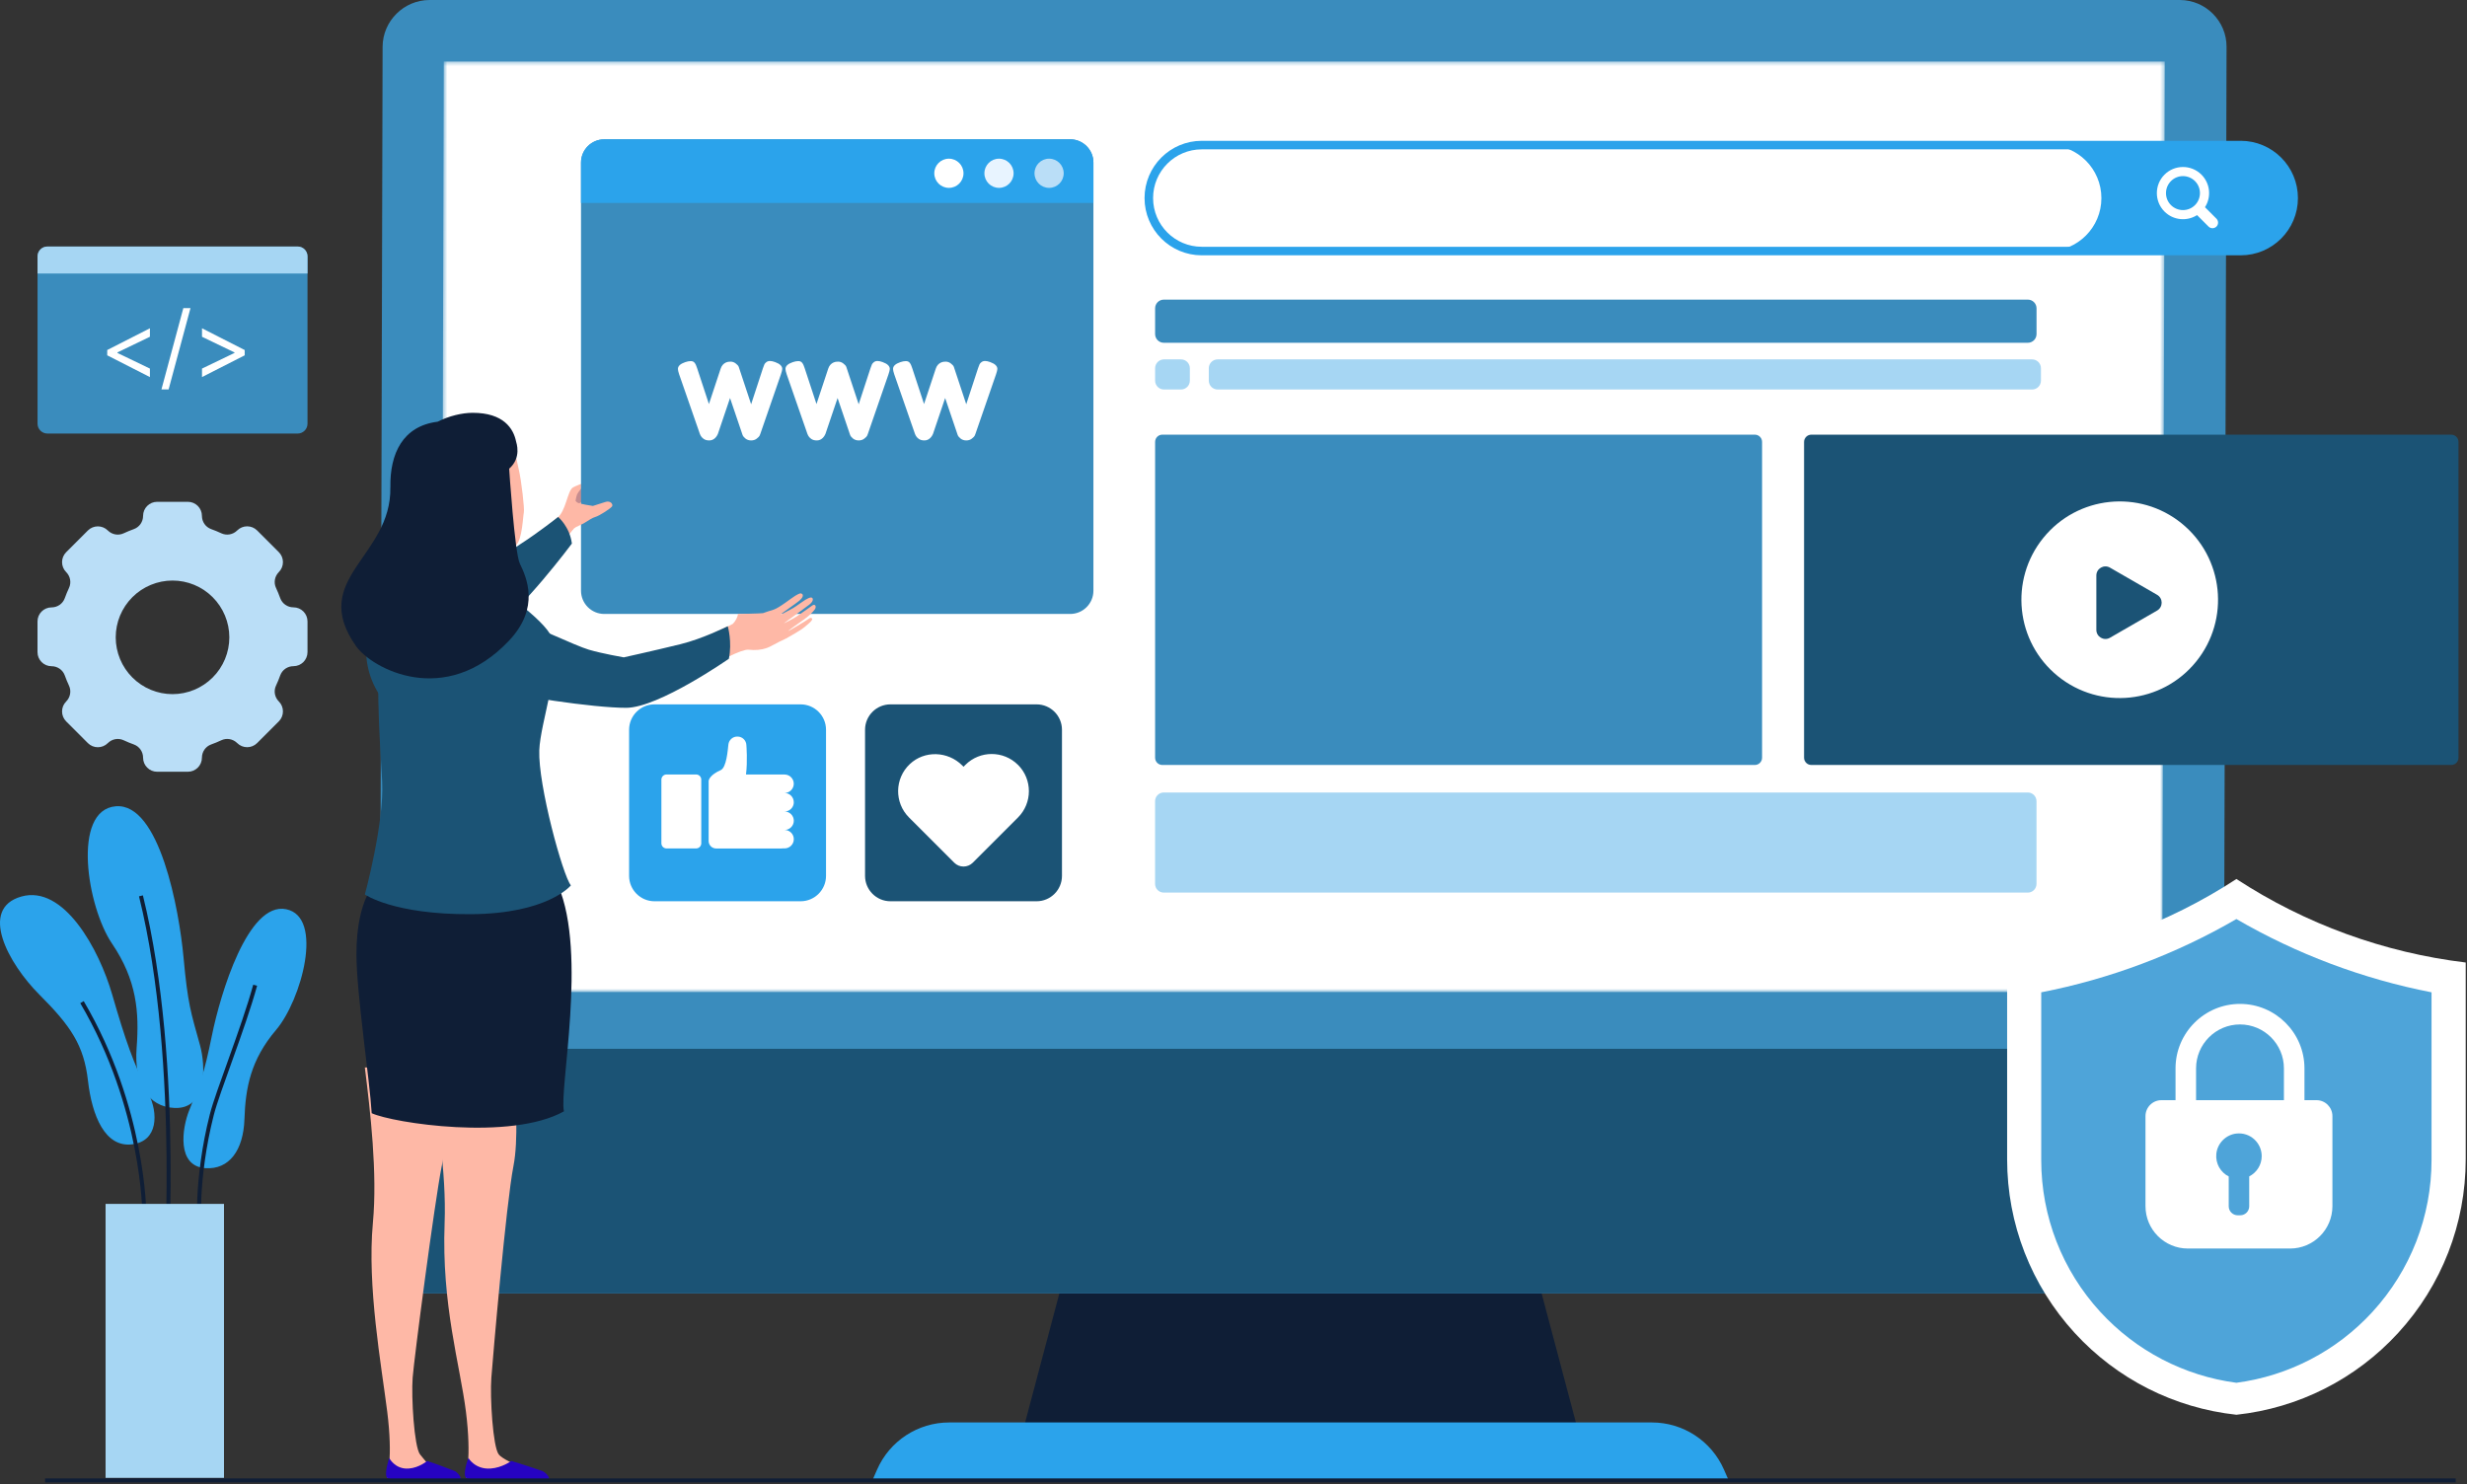 <svg width="615" height="370" viewBox="0 0 615 370" fill="none" xmlns="http://www.w3.org/2000/svg">
<rect x="0" y="0" width="615" height="370" fill="#333333" stroke="none"/>
<path d="M396.069 366.75H252.339L266.149 314.7H382.249L396.069 366.75Z" fill="#0F1E36"/>
<path d="M430.939 369.09H217.469L218.649 366.4C221.769 359.26 228.819 354.64 236.619 354.64H411.799C419.599 354.64 426.649 359.26 429.769 366.4L430.949 369.09H430.939Z" fill="#2BA3EB"/>
<path d="M542.569 322.43H106.249C99.819 322.43 94.579 317.18 94.599 310.76L95.379 11.67C95.399 5.25 100.669 0 107.089 0H543.409C549.829 0 555.079 5.25 555.059 11.67L554.269 310.76C554.249 317.18 548.979 322.43 542.559 322.43H542.569Z" fill="#3A8CBD"/>
<path d="M542.899 322.43H106.579C100.159 322.43 94.909 317.18 94.929 310.76L95.059 261.48H554.739L554.609 310.76C554.589 317.18 549.319 322.43 542.899 322.43Z" fill="#1B5375"/>
<mask id="mask0_480_23602" style="mask-type:luminance" maskUnits="userSpaceOnUse" x="110" y="15" width="430" height="233">
<path d="M110.009 247.34L110.619 15.33H539.659L539.049 247.34H110.009Z" fill="white"/>
</mask>
<g mask="url(#mask0_480_23602)">
<path d="M110.009 247.34L110.619 15.33H539.659L539.049 247.34H110.009Z" fill="white"/>
</g>
<path d="M221.979 175.609H258.409C261.899 175.609 264.739 178.449 264.739 181.939V218.369C264.739 221.859 261.899 224.699 258.409 224.699H221.979C218.489 224.699 215.649 221.859 215.649 218.369V181.939C215.649 178.449 218.489 175.609 221.979 175.609Z" fill="#1B5375"/>
<path d="M163.159 175.609H199.589C203.079 175.609 205.919 178.449 205.919 181.939V218.369C205.919 221.859 203.079 224.699 199.589 224.699H163.159C159.669 224.699 156.829 221.859 156.829 218.369V181.939C156.829 178.449 159.669 175.609 163.159 175.609Z" fill="#2BA3EB"/>
<path d="M253.779 190.699C250.159 187.079 244.279 187.079 240.659 190.699L240.199 191.159L239.869 190.829C236.299 187.259 230.469 187.039 226.799 190.509C222.989 194.119 222.929 200.129 226.609 203.809L227.069 204.269L237.889 215.089C239.159 216.359 241.219 216.359 242.499 215.089L253.779 203.809C257.399 200.189 257.399 194.309 253.779 190.689V190.699Z" fill="white"/>
<path d="M173.539 193.089H166.159C165.452 193.089 164.879 193.662 164.879 194.369V210.249C164.879 210.956 165.452 211.529 166.159 211.529H173.539C174.246 211.529 174.819 210.956 174.819 210.249V194.369C174.819 193.662 174.246 193.089 173.539 193.089Z" fill="white"/>
<path d="M197.879 199.999C197.879 198.729 196.849 197.699 195.579 197.699C196.849 197.699 197.879 196.669 197.879 195.399C197.879 194.129 196.849 193.099 195.579 193.099H185.969C186.389 189.759 186.069 185.849 186.069 185.849C186.069 184.629 185.079 183.639 183.859 183.639H183.779C182.639 183.639 181.699 184.509 181.579 185.639C181.419 187.019 181.119 191.339 179.669 191.999C178.369 192.579 177.629 193.159 177.209 193.649C177.099 193.759 177.009 193.889 176.919 194.029C176.569 194.589 176.659 194.969 176.659 194.969V209.679C176.659 210.709 177.489 211.539 178.519 211.539H194.969V211.519H195.589C196.859 211.519 197.889 210.489 197.889 209.219C197.889 207.949 196.859 206.919 195.589 206.919C196.859 206.919 197.889 205.889 197.889 204.619C197.889 203.349 196.859 202.319 195.589 202.319C196.859 202.319 197.889 201.289 197.889 200.019L197.879 199.999Z" fill="white"/>
<path d="M110.129 290.71C111.129 285.61 111.719 275.639 112.229 265.979C105.139 266.069 98.049 266.119 90.949 266.139C92.309 277.069 94.119 292.429 92.959 304.879C91.489 320.669 95.059 340.259 96.529 351.919C97.999 363.579 96.529 368.439 96.529 368.439H109.849C109.849 368.439 106.179 364.549 104.709 362.609C103.239 360.669 102.509 348.359 102.869 343.499C103.239 338.639 108.279 300.11 110.119 290.71H110.129Z" fill="#FEB8A6"/>
<path d="M124.329 362.609C122.859 360.669 122.129 348.359 122.489 343.499C122.859 338.639 126.159 300.11 127.999 290.71C129.279 284.17 128.519 274.499 128.309 265.839C124.879 265.839 121.449 265.84 118.019 265.9C114.409 265.96 110.799 266.009 107.189 266.049C108.809 276.969 111.319 292.359 110.839 304.879C110.049 325.359 114.679 340.259 116.149 351.919C117.619 363.579 116.149 368.439 116.149 368.439L121.059 367.069L130.619 367.559L136.419 368.439C136.419 368.439 125.799 364.549 124.329 362.609Z" fill="#FEB8A6"/>
<path d="M127.449 364.24C127.449 364.24 125.199 365.939 122.279 366.129C118.379 366.389 116.759 363.479 116.759 363.479C116.759 363.479 115.279 367.45 116.149 368.43C116.849 369.21 122.249 368.799 127.449 369.069C130.019 369.199 134.669 369.209 136.619 368.879C137.489 368.729 135.989 367.009 135.159 366.729C129.889 364.919 127.449 364.24 127.449 364.24Z" fill="#2603C2"/>
<path d="M106.489 364.24C106.489 364.24 104.499 365.939 101.909 366.129C98.449 366.389 97.019 363.479 97.019 363.479C97.019 363.479 95.709 367.45 96.479 368.43C97.099 369.21 101.879 368.799 106.489 369.069C108.769 369.199 112.889 369.209 114.619 368.879C115.389 368.729 114.059 367.009 113.319 366.729C108.649 364.919 106.489 364.24 106.489 364.24Z" fill="#2603C2"/>
<path d="M138.859 129.139C141.119 127.529 141.419 122.319 142.869 121.509C144.319 120.699 147.819 119.799 148.589 118.729C149.359 117.669 149.589 120.289 149.749 121.529C149.909 122.769 148.619 122.569 148.499 123.669C148.379 124.769 149.049 125.409 147.809 126.149C146.569 126.889 141.959 132.509 141.959 132.509L139.899 129.939L138.879 129.139H138.859Z" fill="#FEB8A6"/>
<path d="M150.67 122.519C150.11 122.669 147.26 123.289 146.07 124.179C144.87 125.069 143.22 126.579 143.22 126.579C143.22 126.579 143.52 123.979 143.9 123.199C144.67 121.639 147.81 118.719 149.03 118.489C150.26 118.249 152.97 119.729 152.97 119.729L150.67 122.519Z" fill="#C68C8F"/>
<path d="M150.64 34.73H266.78C269.98 34.73 272.58 37.33 272.58 40.529V147.269C272.58 150.469 269.98 153.069 266.78 153.069H150.64C147.44 153.069 144.84 150.469 144.84 147.269V40.539C144.84 37.34 147.44 34.739 150.64 34.739V34.73Z" fill="#3A8CBD"/>
<path d="M246.835 90.268C248.034 90.698 248.633 91.27 248.633 91.986C248.633 92.219 248.526 92.657 248.311 93.301L243.158 108.197C243.122 108.322 243.059 108.474 242.97 108.653C242.88 108.832 242.639 109.074 242.245 109.378C241.87 109.664 241.413 109.807 240.876 109.807C240.358 109.807 239.901 109.664 239.508 109.378C239.132 109.074 238.881 108.778 238.756 108.492L235.616 99.233C233.63 105.101 232.619 108.089 232.583 108.197C232.547 108.304 232.467 108.456 232.342 108.653C232.216 108.85 232.073 109.029 231.912 109.19C231.501 109.601 231.009 109.807 230.436 109.807C229.864 109.807 229.389 109.673 229.014 109.405C228.656 109.136 228.414 108.868 228.289 108.599L228.101 108.197L222.921 93.301C222.724 92.711 222.626 92.272 222.626 91.986C222.626 91.27 223.225 90.707 224.424 90.295C224.943 90.116 225.408 90.027 225.82 90.027C226.249 90.027 226.571 90.17 226.786 90.456C227.019 90.743 227.224 91.181 227.403 91.771L230.356 100.736L233.281 91.906C233.532 91.154 233.988 90.635 234.65 90.349C234.936 90.224 235.303 90.161 235.75 90.161C236.215 90.161 236.645 90.313 237.039 90.617C237.432 90.904 237.683 91.19 237.79 91.476L240.876 100.789L243.829 91.771C243.972 91.36 244.088 91.056 244.178 90.859C244.267 90.662 244.428 90.474 244.661 90.295C244.911 90.098 245.215 90 245.573 90C245.931 90 246.352 90.09 246.835 90.268Z" fill="white"/>
<path d="M220.021 90.268C221.22 90.698 221.819 91.27 221.819 91.986C221.819 92.219 221.712 92.657 221.497 93.301L216.344 108.197C216.309 108.322 216.246 108.474 216.156 108.653C216.067 108.832 215.825 109.074 215.432 109.378C215.056 109.664 214.6 109.807 214.063 109.807C213.544 109.807 213.088 109.664 212.694 109.378C212.318 109.074 212.068 108.778 211.943 108.492L208.803 99.233C206.816 105.101 205.806 108.089 205.77 108.197C205.734 108.304 205.653 108.456 205.528 108.653C205.403 108.85 205.26 109.029 205.099 109.19C204.687 109.601 204.195 109.807 203.623 109.807C203.05 109.807 202.576 109.673 202.2 109.405C201.842 109.136 201.601 108.868 201.476 108.599L201.288 108.197L196.108 93.301C195.911 92.711 195.812 92.272 195.812 91.986C195.812 91.27 196.412 90.707 197.611 90.295C198.13 90.116 198.595 90.027 199.006 90.027C199.436 90.027 199.758 90.17 199.973 90.456C200.205 90.743 200.411 91.181 200.59 91.771L203.542 100.736L206.468 91.906C206.718 91.154 207.174 90.635 207.836 90.349C208.123 90.224 208.489 90.161 208.937 90.161C209.402 90.161 209.831 90.313 210.225 90.617C210.619 90.904 210.869 91.19 210.977 91.476L214.063 100.789L217.015 91.771C217.158 91.36 217.275 91.056 217.364 90.859C217.454 90.662 217.615 90.474 217.847 90.295C218.098 90.098 218.402 90 218.76 90C219.118 90 219.538 90.09 220.021 90.268Z" fill="white"/>
<path d="M193.209 90.268C194.408 90.698 195.007 91.27 195.007 91.986C195.007 92.219 194.9 92.657 194.685 93.301L189.532 108.197C189.496 108.322 189.433 108.474 189.344 108.653C189.254 108.832 189.013 109.074 188.619 109.378C188.244 109.664 187.787 109.807 187.251 109.807C186.732 109.807 186.275 109.664 185.882 109.378C185.506 109.074 185.255 108.778 185.13 108.492L181.99 99.233C180.004 105.101 178.993 108.089 178.957 108.197C178.921 108.304 178.841 108.456 178.716 108.653C178.59 108.85 178.447 109.029 178.286 109.19C177.875 109.601 177.383 109.807 176.81 109.807C176.238 109.807 175.763 109.673 175.388 109.405C175.03 109.136 174.788 108.868 174.663 108.599L174.475 108.197L169.295 93.301C169.098 92.711 169 92.272 169 91.986C169 91.27 169.599 90.707 170.798 90.295C171.317 90.116 171.782 90.027 172.194 90.027C172.623 90.027 172.945 90.17 173.16 90.456C173.393 90.743 173.598 91.181 173.777 91.771L176.73 100.736L179.655 91.906C179.906 91.154 180.362 90.635 181.024 90.349C181.31 90.224 181.677 90.161 182.124 90.161C182.589 90.161 183.019 90.313 183.413 90.617C183.806 90.904 184.057 91.19 184.164 91.476L187.251 100.789L190.203 91.771C190.346 91.36 190.462 91.056 190.552 90.859C190.641 90.662 190.802 90.474 191.035 90.295C191.285 90.098 191.589 90 191.947 90C192.305 90 192.726 90.09 193.209 90.268Z" fill="white"/>
<path d="M150.64 34.73H266.78C269.98 34.73 272.58 37.33 272.58 40.529V50.59H144.84V40.529C144.84 37.33 147.44 34.73 150.64 34.73Z" fill="#2BA3EB"/>
<path d="M240.19 43.2C240.19 45.21 238.56 46.84 236.55 46.84C234.54 46.84 232.91 45.21 232.91 43.2C232.91 41.19 234.54 39.56 236.55 39.56C238.56 39.56 240.19 41.19 240.19 43.2Z" fill="white"/>
<path d="M252.68 43.2C252.68 45.21 251.05 46.84 249.04 46.84C247.03 46.84 245.4 45.21 245.4 43.2C245.4 41.19 247.03 39.56 249.04 39.56C251.05 39.56 252.68 41.19 252.68 43.2Z" fill="#E8F4FF"/>
<path d="M265.171 43.2C265.171 45.21 263.541 46.84 261.531 46.84C259.521 46.84 257.891 45.21 257.891 43.2C257.891 41.19 259.521 39.56 261.531 39.56C263.541 39.56 265.171 41.19 265.171 43.2Z" fill="#BADEF7"/>
<path d="M116.47 145.83C118.66 144.75 121.17 143.03 126.77 138.58C129.81 136.16 137.34 130.51 138.86 129.14C139.97 130.15 140.04 129.09 141.07 130.08C141.69 130.68 142.33 131.27 142.96 131.86C140.29 135.54 129.43 148.46 122.88 153.98C118.08 158.02 112.8 156.93 109.02 157.19C105.24 157.45 96.22 156.74 96.22 156.74L100.99 146.39C100.8 145.87 112.13 147.96 116.47 145.83Z" fill="#FEB8A6"/>
<path d="M139.139 128.89C139.139 128.89 142.019 131.28 142.569 135.52C142.569 135.52 129.999 152.39 122.279 157.39C115.469 161.8 105.989 182.28 99.469 178.11C90.279 172.24 88.329 156.64 96.219 153.07C99.569 151.55 117.399 145.05 117.399 145.05C117.399 145.05 123.609 139.6 129.589 135.75C134.399 132.65 139.139 128.88 139.139 128.88V128.89Z" fill="#1B5375"/>
<path d="M141.06 128.259C141.83 127.099 142.47 125.849 142.86 124.509C142.89 124.489 142.92 124.479 142.96 124.459C143.38 124.849 143.75 125.149 143.89 125.269C144.32 125.629 147.8 126.139 147.8 126.139C147.8 126.139 150.19 125.359 150.98 125.129C152.21 124.769 152.86 125.709 152.6 126.219C152.33 126.729 149.36 128.639 148.42 128.879C147.7 129.059 146.49 129.879 145.78 130.319C145.08 130.749 143.87 131.239 143.6 131.399C143.24 131.619 142.91 131.899 142.6 132.199C142.13 130.859 141.56 129.539 141.07 128.259H141.06Z" fill="#FEB8A6"/>
<path d="M130.589 127.75C130.389 128.59 130.199 134.49 128.669 135.91C127.139 137.33 123.959 133.68 123.369 135.15C122.769 136.62 125.449 145.99 125.449 145.99L109.369 147.53L109.419 134.21C109.419 134.21 108.059 128.95 109.589 121.83C111.119 114.7 123.839 109.49 123.839 109.49C124.409 109.1 125.039 106.25 126.109 107.24C127.769 108.78 128.689 114.34 129.339 117.1C129.989 119.88 130.799 126.91 130.589 127.76V127.75Z" fill="#FEB8A6"/>
<path d="M92.659 277.549C92.169 269.139 88.869 247.739 88.859 237.919C88.849 223.679 93.999 219.649 93.999 219.649L139.169 220.849C146.449 237.819 139.339 271.699 140.589 277.069C127.349 284.489 97.989 279.989 92.659 277.539V277.549Z" fill="#0F1E36"/>
<path d="M137.609 159.02C140.119 165.61 134.699 180.01 134.439 187.06C134.119 195.7 140.309 218.31 142.319 220.74C142.319 220.74 136.599 227.81 117.359 227.92C98.119 228.03 90.959 223.01 90.959 223.01C90.959 223.01 95.819 205.06 95.269 194.86C94.719 184.66 93.169 165.33 95.689 155.96C96.499 152.95 99.749 145.78 99.749 145.78L122.339 145.38C122.339 145.38 135.789 154.25 137.619 159.03L137.609 159.02Z" fill="#1B5375"/>
<path d="M202.41 154.18C202.02 153.79 201.64 154.31 200.59 154.94C199.54 155.56 196.96 157.15 196.56 157.3C196.16 157.45 199.56 155.04 200.47 154.41C201.38 153.78 202.59 152.71 203.12 151.94C203.65 151.17 203.16 150.46 202.5 150.96C201.74 151.53 199.29 153.2 198.74 153.6C197.95 154.17 195.09 155.61 195.45 155.37C196.26 154.83 200.73 151.52 201.7 150.78C202.67 150.03 202.75 149.44 202.53 149.12C202.22 148.67 201.13 149.25 199.94 150.1C198.75 150.95 197.9 151.53 197.01 151.99C196.12 152.45 194.36 153.44 194.61 153.18C194.9 152.87 198.52 150.41 199.32 149.72C200.11 149.03 200.34 148.38 199.97 148.09C199.6 147.8 199.29 147.93 198.3 148.5C197.31 149.08 194.26 151.57 192.77 152.03C192.1 152.23 191.06 152.54 190.22 152.86C189.94 152.96 183.96 153.07 183.96 153.07C183.94 153.85 183.28 154.94 182.7 155.53C182.51 155.73 175.84 158.81 175.84 158.81L178.4 165.36C178.4 165.36 184.85 161.79 186.59 161.98C188.33 162.17 189.68 162.03 190.99 161.61C192.3 161.18 193.37 160.35 196 159.17C196.96 158.58 199.46 157.3 200.72 156.21C201.37 155.65 202.8 154.58 202.41 154.19V154.18Z" fill="#FEB8A6"/>
<path d="M181.429 156.139C181.429 156.139 182.559 160.049 181.699 164.239C181.699 164.239 164.219 176.449 156.109 176.469C147.989 176.489 127.409 173.409 123.309 171.679C119.209 169.959 115.139 166.719 117.259 159.279C119.379 151.839 125.329 153.199 128.789 154.449C132.249 155.699 143.489 160.999 146.799 161.979C150.109 162.959 155.499 163.889 155.499 163.889C155.499 163.889 162.719 162.299 169.619 160.609C175.179 159.249 181.429 156.129 181.429 156.129V156.139Z" fill="#1B5375"/>
<path d="M97.319 121.5C97.169 113.05 100.429 106.22 109.089 105.14C111.959 103.68 115.219 102.93 117.799 102.92C125.559 102.9 127.989 106.87 128.649 110.05C128.709 110.34 130.099 114.1 126.929 116.85C126.929 116.85 128.309 137.89 129.589 140.51C131.259 143.94 134.659 151.489 126.929 159.689C110.909 176.679 92.659 166.63 88.769 161.11C76.879 144.23 97.629 138.91 97.309 121.51L97.319 121.5Z" fill="#0F1E36"/>
<path d="M612.189 369.09H11.239" stroke="#0F1E36" stroke-miterlimit="10"/>
<path d="M558.579 62.59H299.599C292.309 62.59 286.389 56.68 286.389 49.38C286.389 42.09 292.299 36.17 299.599 36.17H558.579C565.869 36.17 571.789 42.08 571.789 49.38C571.789 56.67 565.879 62.59 558.579 62.59Z" fill="white"/>
<path d="M558.578 36.18H510.648C517.938 36.18 523.858 42.09 523.858 49.39C523.858 56.69 517.948 62.6 510.648 62.6H558.578C565.868 62.6 571.788 56.69 571.788 49.39C571.788 42.09 565.878 36.18 558.578 36.18Z" fill="#2BA3EB"/>
<path d="M558.579 62.59H299.599C292.309 62.59 286.389 56.68 286.389 49.38C286.389 42.09 292.299 36.17 299.599 36.17H558.579C565.869 36.17 571.789 42.08 571.789 49.38C571.789 56.67 565.879 62.59 558.579 62.59Z" stroke="#2BA3EB" stroke-width="2.13" stroke-miterlimit="10"/>
<path d="M552.539 54.52L549.679 51.66C551.299 49.14 551.009 45.75 548.799 43.54C546.259 41 542.129 41 539.589 43.54C537.049 46.08 537.049 50.21 539.589 52.75C541.789 54.95 545.189 55.24 547.709 53.63L550.569 56.49C551.109 57.03 551.989 57.03 552.539 56.49C553.079 55.95 553.079 55.07 552.539 54.52ZM541.199 51.14C539.549 49.49 539.549 46.81 541.199 45.15C542.849 43.49 545.529 43.5 547.189 45.15C548.839 46.8 548.839 49.48 547.189 51.14C545.539 52.79 542.859 52.79 541.199 51.14Z" fill="white"/>
<path d="M506.58 89.599H303.55C302.329 89.599 301.34 90.589 301.34 91.809V94.899C301.34 96.12 302.329 97.109 303.55 97.109H506.58C507.8 97.109 508.79 96.12 508.79 94.899V91.809C508.79 90.589 507.8 89.599 506.58 89.599Z" fill="#A6D6F3"/>
<path d="M505.519 74.699H290.129C288.931 74.699 287.959 75.671 287.959 76.869V83.289C287.959 84.488 288.931 85.459 290.129 85.459H505.519C506.717 85.459 507.689 84.488 507.689 83.289V76.869C507.689 75.671 506.717 74.699 505.519 74.699Z" fill="#3A8CBD"/>
<path d="M611.068 108.369H451.548C450.549 108.369 449.738 109.18 449.738 110.179V188.909C449.738 189.909 450.549 190.719 451.548 190.719H611.068C612.068 190.719 612.878 189.909 612.878 188.909V110.179C612.878 109.18 612.068 108.369 611.068 108.369Z" fill="#1B5375"/>
<path d="M437.469 108.369H289.759C288.765 108.369 287.959 109.175 287.959 110.169V188.919C287.959 189.913 288.765 190.719 289.759 190.719H437.469C438.463 190.719 439.269 189.913 439.269 188.919V110.169C439.269 109.175 438.463 108.369 437.469 108.369Z" fill="#3A8CBD"/>
<path d="M290.12 222.539L505.51 222.539C506.708 222.539 507.68 221.568 507.68 220.369V199.749C507.68 198.551 506.708 197.579 505.51 197.579L290.12 197.579C288.921 197.579 287.95 198.551 287.95 199.749V220.369C287.95 221.568 288.921 222.539 290.12 222.539Z" fill="#A6D6F3"/>
<path d="M294.409 89.599H290.169C288.948 89.599 287.959 90.589 287.959 91.809V94.899C287.959 96.12 288.948 97.109 290.169 97.109H294.409C295.63 97.109 296.619 96.12 296.619 94.899V91.809C296.619 90.589 295.63 89.599 294.409 89.599Z" fill="#A6D6F3"/>
<path d="M557.519 352.719C542.029 351.039 527.759 343.839 517.209 332.329C506.349 320.479 500.359 305.109 500.359 289.029V239.969C520.699 237.509 540.349 230.359 557.519 219.149C574.679 230.369 594.329 237.519 614.679 239.969V289.029C614.679 305.099 608.699 320.479 597.829 332.329C587.279 343.839 573.009 351.049 557.519 352.719Z" fill="white"/>
<path d="M557.509 344.749C544.489 343.029 532.489 336.779 523.589 327.079C514.089 316.719 508.859 303.269 508.859 289.209V247.399C525.939 244.079 542.479 237.869 557.509 229.129C572.539 237.869 589.079 244.079 606.159 247.399V289.209C606.159 303.269 600.929 316.709 591.429 327.079C582.529 336.789 570.529 343.029 557.509 344.749Z" fill="#4EA4D9"/>
<path d="M574.48 282.429H542.34V266.359C542.34 257.499 549.55 250.289 558.41 250.289C567.27 250.289 574.48 257.499 574.48 266.359V282.429ZM547.45 277.309H569.36V266.359C569.36 260.319 564.45 255.409 558.41 255.409C552.37 255.409 547.46 260.319 547.46 266.359V277.309H547.45Z" fill="white"/>
<path d="M577.48 274.289H538.83C536.63 274.289 534.85 276.069 534.85 278.269V300.709C534.85 306.549 539.58 311.279 545.42 311.279H570.88C576.72 311.279 581.45 306.549 581.45 300.709V278.269C581.45 276.069 579.67 274.289 577.47 274.289H577.48ZM560.71 293.309V300.749C560.71 301.979 559.71 302.989 558.47 302.989H557.84C556.61 302.989 555.6 301.989 555.6 300.749V293.309C553.59 292.299 552.27 290.129 552.51 287.669C552.77 285.049 554.88 282.909 557.5 282.609C560.92 282.229 563.82 284.899 563.82 288.239C563.82 290.449 562.55 292.359 560.7 293.299L560.71 293.309Z" fill="white"/>
<path d="M547.475 164.95C555.994 154.43 554.372 138.996 543.852 130.477C533.332 121.959 517.899 123.581 509.38 134.101C500.861 144.62 502.483 160.054 513.003 168.573C523.523 177.092 538.957 175.47 547.475 164.95Z" fill="white"/>
<path d="M522.6 143.479V157.039C522.6 158.779 524.49 159.869 526 158.999L537.75 152.219C539.26 151.349 539.26 149.169 537.75 148.299L526 141.519C524.49 140.649 522.6 141.739 522.6 143.479Z" fill="#1B5375"/>
<path d="M37.059 272.69C39.429 277.46 39.509 284.55 32.859 285.31C26.209 286.07 22.939 278.25 21.929 269.42C20.919 260.59 17.639 255.8 9.829 247.99C2.009 240.17 -5.301 226.56 5.289 223.53C15.879 220.5 24.709 236.64 27.979 247.99C31.259 259.34 33.229 264.98 37.059 272.69Z" fill="#2BA3EB"/>
<path d="M35.969 302.6C35.969 302.6 35.969 276.22 20.439 249.85" stroke="#0F1E36" stroke-miterlimit="10"/>
<path d="M47.149 276.86C45.409 281.23 43.949 290.75 51.209 291.24C57.099 291.64 60.679 286.84 60.939 279.01C61.199 271.18 62.499 264.21 68.819 256.78C75.139 249.35 80.849 228.59 71.319 226.68C61.789 224.77 54.929 247.86 52.849 258.07C50.769 268.28 49.969 269.81 47.149 276.87V276.86Z" fill="#2BA3EB"/>
<path d="M49.689 306.67C49.689 306.67 48.679 294.2 52.789 277.96C54.279 272.05 60.539 256.75 63.609 245.64" stroke="#0F1E36" stroke-miterlimit="10"/>
<path d="M49.849 260.54C51.279 265.67 51.739 276.58 43.509 276.23C36.829 275.95 33.379 270.11 34.059 261.25C34.729 252.39 34.129 244.39 27.919 235.24C21.709 226.09 17.849 202 28.819 201.02C39.789 200.04 44.669 226.9 45.749 238.66C46.829 250.42 47.549 252.24 49.849 260.54Z" fill="#2BA3EB"/>
<path d="M41.069 322.43C41.069 322.43 45.599 265.65 35.139 223.35" stroke="#0F1E36" stroke-miterlimit="10"/>
<path d="M55.839 300.15H26.319V368.45H55.839V300.15Z" fill="#A6D6F3"/>
<path d="M11.819 108.09L74.199 108.09C75.558 108.09 76.659 106.989 76.659 105.63V63.93C76.659 62.571 75.558 61.47 74.199 61.47L11.819 61.47C10.461 61.47 9.359 62.571 9.359 63.93V105.63C9.359 106.989 10.461 108.09 11.819 108.09Z" fill="#3A8CBD"/>
<path d="M76.659 68.19L9.359 68.19V63.92C9.359 62.56 10.459 61.46 11.819 61.46L74.199 61.46C75.559 61.46 76.659 62.56 76.659 63.92V68.19Z" fill="#A6D6F3"/>
<path d="M61 88.589L50.358 94.009V91.894L58.521 87.961L58.455 88.093V87.763L58.521 87.895L50.358 83.962V81.847L61 87.267V88.589Z" fill="white"/>
<path d="M47.486 76.824L42.033 97.082H40.248L45.701 76.824H47.486Z" fill="white"/>
<path d="M26.73 88.589V87.267L37.371 81.847V83.962L29.208 87.895L29.274 87.763V88.093L29.208 87.961L37.371 91.894V94.009L26.73 88.589Z" fill="white"/>
<path d="M76.659 162.579V154.929C76.659 152.989 75.089 151.419 73.149 151.419C71.679 151.419 70.359 150.509 69.859 149.129C69.549 148.259 69.199 147.419 68.809 146.579C68.179 145.249 68.479 143.669 69.509 142.629C70.879 141.259 70.879 139.029 69.509 137.659L64.099 132.249C62.729 130.879 60.499 130.879 59.129 132.249C58.089 133.289 56.509 133.579 55.179 132.959C54.349 132.569 53.499 132.219 52.629 131.909C51.249 131.409 50.339 130.089 50.339 128.619C50.339 126.679 48.769 125.109 46.829 125.109H39.179C37.239 125.109 35.669 126.679 35.669 128.619C35.669 130.089 34.759 131.409 33.379 131.909C32.519 132.219 31.669 132.569 30.829 132.959C29.499 133.589 27.919 133.289 26.879 132.259C25.509 130.889 23.279 130.889 21.909 132.259L16.499 137.669C15.129 139.039 15.129 141.269 16.499 142.639C17.539 143.679 17.829 145.259 17.199 146.589C16.809 147.419 16.459 148.269 16.149 149.139C15.649 150.519 14.329 151.429 12.859 151.429C10.919 151.429 9.349 152.999 9.349 154.939V162.589C9.349 164.529 10.919 166.099 12.859 166.099C14.329 166.099 15.649 167.009 16.149 168.389C16.459 169.259 16.809 170.099 17.199 170.939C17.829 172.269 17.529 173.849 16.499 174.889C15.129 176.259 15.129 178.489 16.499 179.859L21.909 185.269C23.279 186.639 25.509 186.639 26.879 185.269C27.919 184.229 29.499 183.939 30.829 184.559C31.659 184.949 32.509 185.299 33.379 185.609C34.759 186.109 35.669 187.429 35.669 188.899C35.669 190.839 37.239 192.409 39.179 192.409H46.829C48.769 192.409 50.339 190.839 50.339 188.899C50.339 187.429 51.249 186.109 52.629 185.609C53.499 185.299 54.349 184.949 55.179 184.559C56.509 183.929 58.089 184.229 59.129 185.259C60.499 186.629 62.729 186.629 64.099 185.259L69.509 179.849C70.879 178.479 70.879 176.249 69.509 174.879C68.469 173.839 68.179 172.259 68.809 170.929C69.199 170.099 69.549 169.249 69.859 168.379C70.359 166.999 71.679 166.089 73.149 166.089C75.089 166.089 76.659 164.519 76.659 162.579ZM53.019 168.909C50.369 171.559 46.759 173.059 43.009 173.059C39.259 173.059 35.659 171.569 32.999 168.909C30.349 166.259 28.849 162.649 28.849 158.899C28.849 155.149 30.339 151.549 32.999 148.889C35.649 146.239 39.259 144.739 43.009 144.739C46.759 144.739 50.369 146.229 53.019 148.889C55.669 151.539 57.169 155.149 57.169 158.899C57.169 162.649 55.679 166.259 53.019 168.909Z" fill="#BADEF7"/>
</svg>
